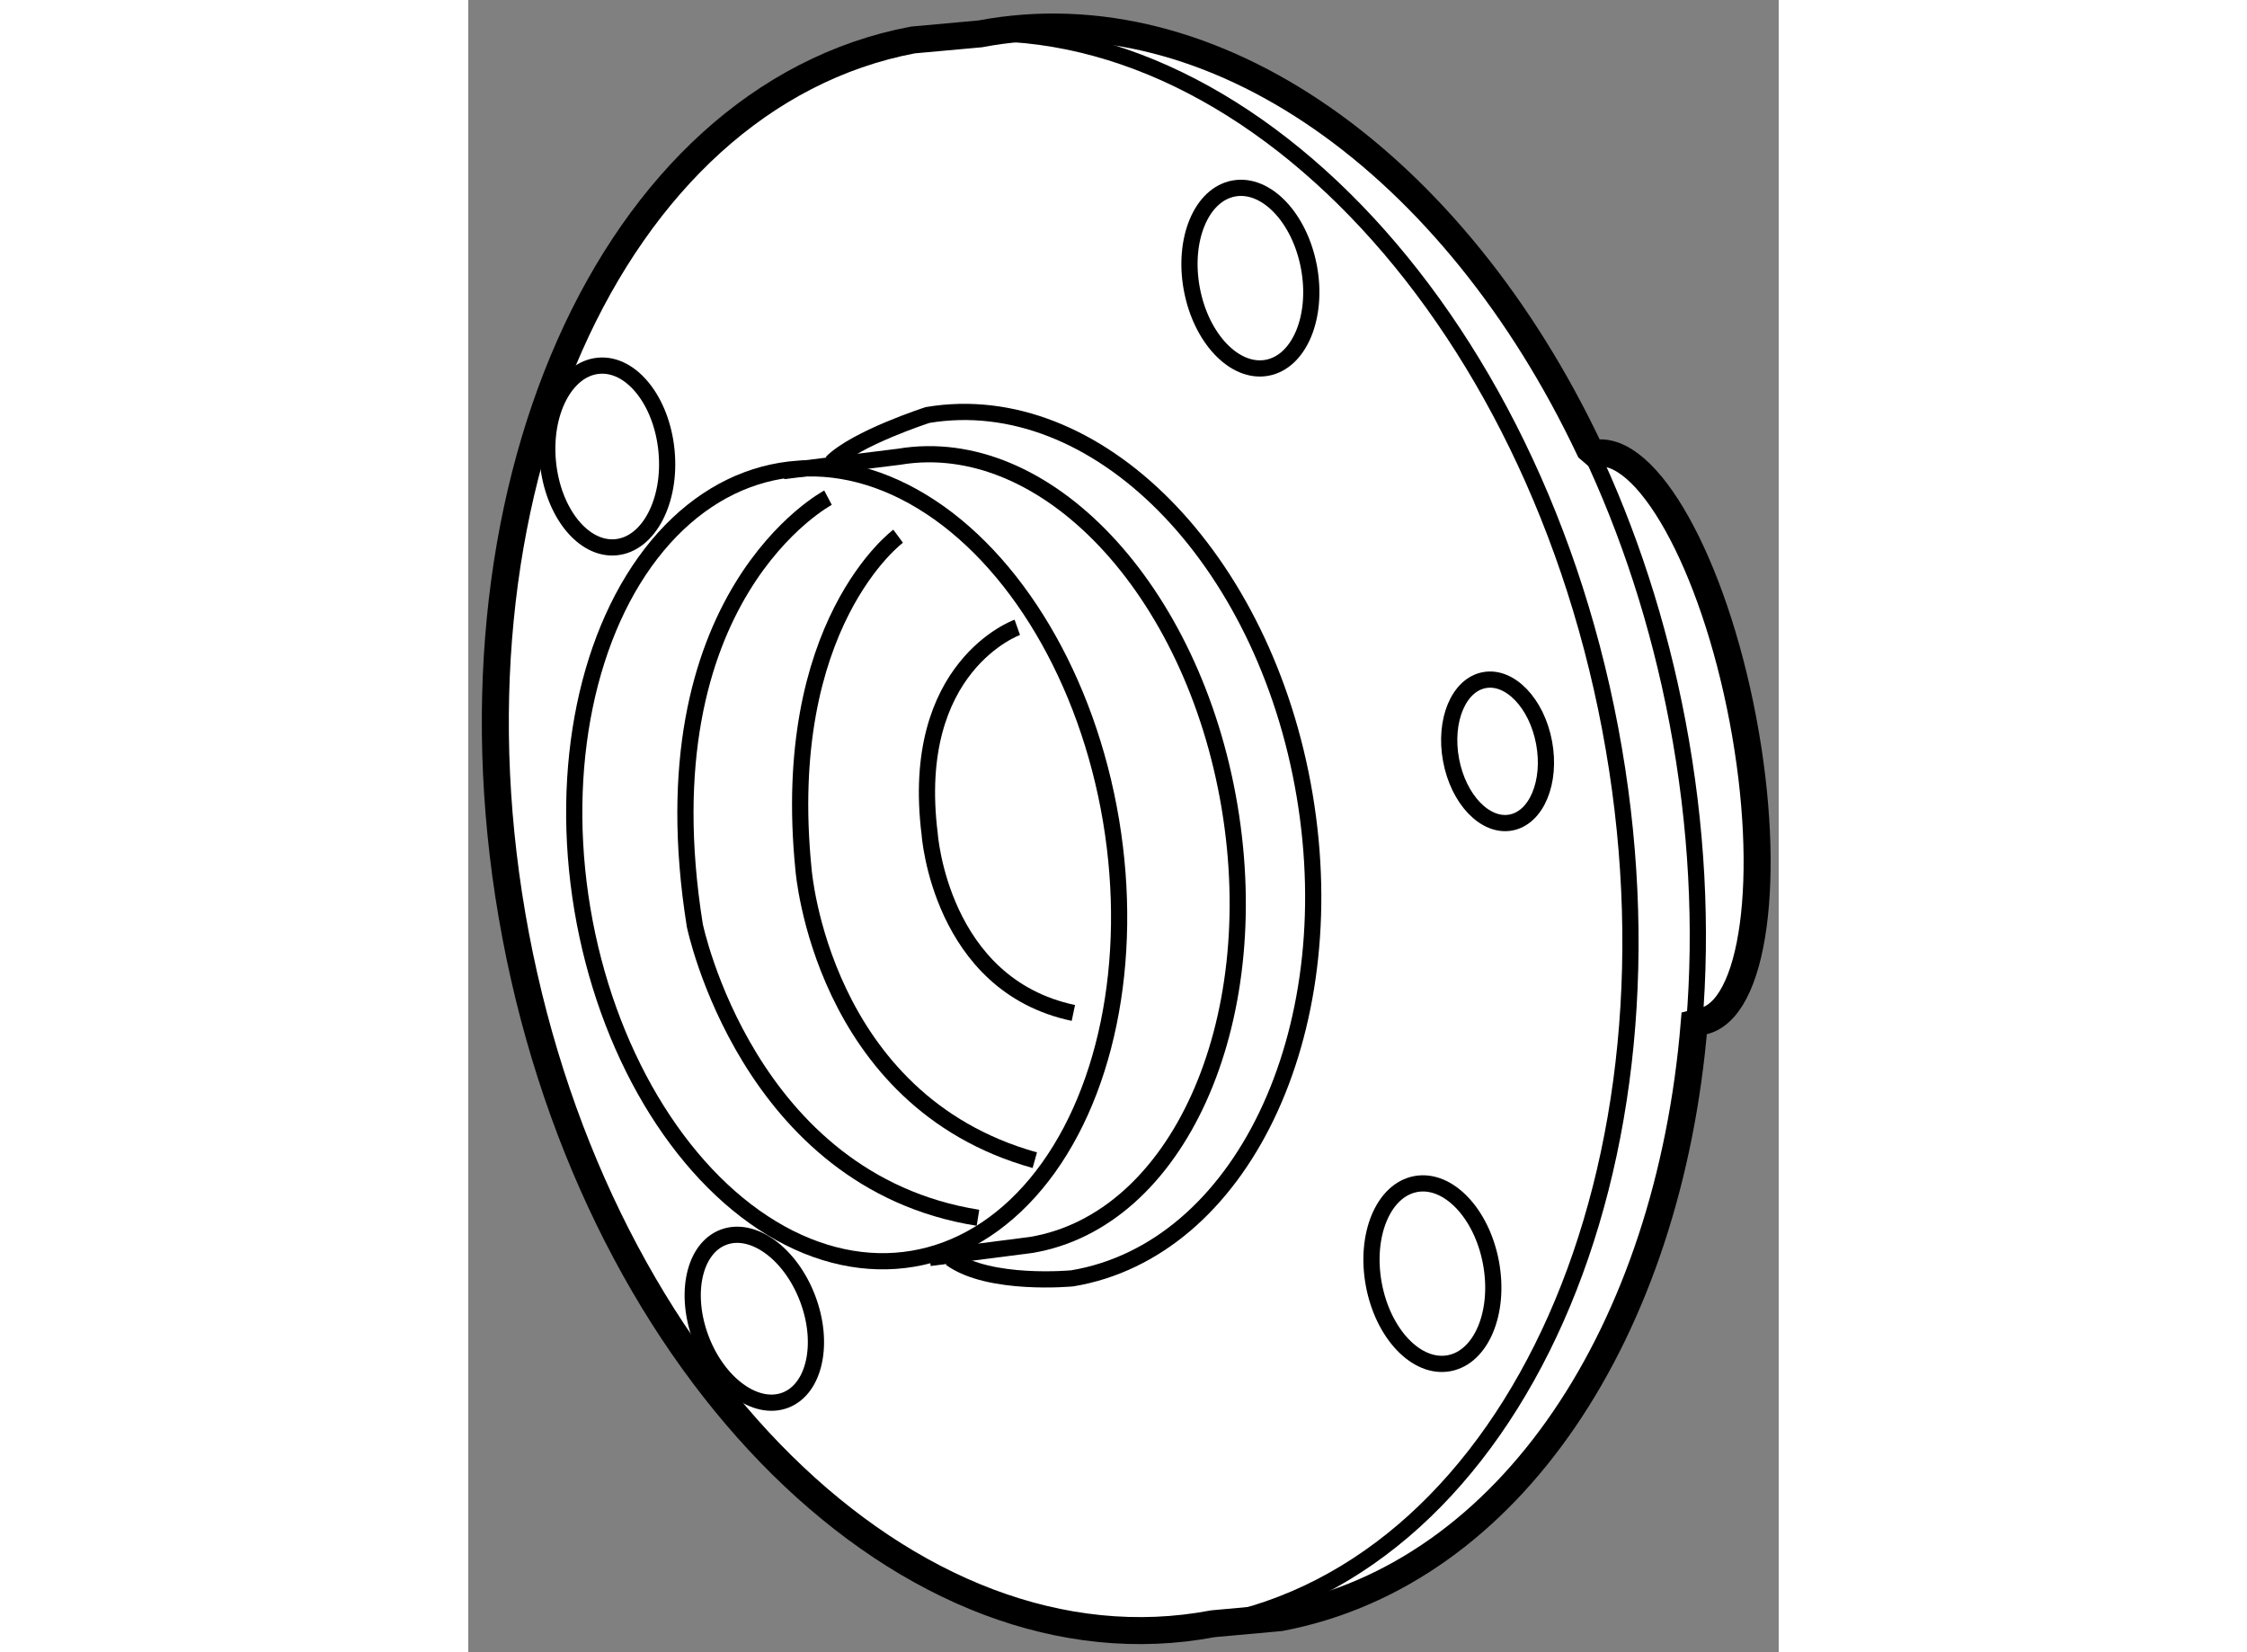 <?xml version="1.0" encoding="utf-8"?>
<!-- Generator: Adobe Illustrator 15.1.0, SVG Export Plug-In . SVG Version: 6.00 Build 0)  -->
<!DOCTYPE svg PUBLIC "-//W3C//DTD SVG 1.1//EN" "http://www.w3.org/Graphics/SVG/1.1/DTD/svg11.dtd">
<svg version="1.1" xmlns="http://www.w3.org/2000/svg" xmlns:xlink="http://www.w3.org/1999/xlink" x="0px" y="0px" width="244.8px"
	 height="180px" viewBox="112.741 91.129 24.258 30.585" enable-background="new 0 0 244.8 180" xml:space="preserve">
	
<rect x="112.741" y="91.129" width="24.258" height="30.585" fill="#808080" stroke="none"/>
	
<g><path fill="#FFFFFF" stroke="#000000" stroke-width="0.5" d="M133.587,99.523c0.968-0.184,2.198,2.021,2.749,4.925
				c0.55,2.903,0.211,5.405-0.757,5.589l-0.144,0.035c-0.47,5.686-3.396,10.193-7.663,11.002l-1.246,0.113
				c-5.595,1.061-11.374-4.643-12.908-12.738c-1.534-8.097,1.757-15.52,7.352-16.58l1.246-0.113
				c4.336-0.821,8.782,2.418,11.277,7.686L133.587,99.523z"></path><path fill="none" stroke="#000000" stroke-width="0.3" d="M120.971,91.869c5.595-1.06,11.374,4.645,12.907,12.74
				c1.535,8.096-1.757,15.52-7.352,16.578"></path><path fill="none" stroke="#000000" stroke-width="0.3" d="M133.494,99.441c0.726,1.53,1.285,3.231,1.631,5.055
				c0.364,1.922,0.457,3.807,0.311,5.576"></path><ellipse transform="matrix(0.983 -0.183 0.183 0.983 -15.483 24.948)" fill="none" stroke="#000000" stroke-width="0.3" cx="127.251" cy="96.253" rx="1.103" ry="1.688"></ellipse><ellipse transform="matrix(0.983 -0.183 0.183 0.983 -18.803 25.878)" fill="none" stroke="#000000" stroke-width="0.3" cx="130.625" cy="114.682" rx="1.103" ry="1.687"></ellipse><ellipse transform="matrix(0.983 -0.183 0.183 0.983 -16.988 25.864)" fill="none" stroke="#000000" stroke-width="0.3" cx="131.794" cy="105.078" rx="0.876" ry="1.341"></ellipse><ellipse transform="matrix(0.995 -0.097 0.097 0.995 -9.145 11.706)" fill="none" stroke="#000000" stroke-width="0.3" cx="115.377" cy="99.563" rx="1.103" ry="1.688"></ellipse><ellipse transform="matrix(0.935 -0.355 0.355 0.935 -33.325 49.431)" fill="none" stroke="#000000" stroke-width="0.3" cx="118.024" cy="115.517" rx="1.055" ry="1.613"></ellipse><ellipse transform="matrix(0.986 -0.165 0.165 0.986 -16.052 21.259)" fill="none" stroke="#000000" stroke-width="0.3" cx="119.796" cy="107.145" rx="4.963" ry="7.397"></ellipse><path fill="none" stroke="#000000" stroke-width="0.3" d="M121.282,114.416l1.878-0.241c2.704-0.452,4.349-4.086,3.673-8.115
				c-0.676-4.03-3.415-6.929-6.118-6.476l-2.142,0.266"></path><path fill="none" stroke="#000000" stroke-width="0.3" d="M119.465,99.692c0.454-0.454,1.78-0.881,1.78-0.881
				c3.115-0.522,6.24,2.632,6.979,7.046c0.74,4.412-1.186,8.414-4.301,8.936c0,0-1.539,0.148-2.253-0.371"></path><path fill="none" stroke="#000000" stroke-width="0.3" d="M119.4,100.342c0,0-3.439,1.816-2.466,7.916
				c0,0,0.973,4.736,5.242,5.414"></path><path fill="none" stroke="#000000" stroke-width="0.3" d="M120.698,101.055c0,0-2.207,1.623-1.752,6.165
				c0,0,0.324,4.282,4.282,5.386"></path><path fill="none" stroke="#000000" stroke-width="0.3" d="M122.904,102.742c0,0-2.012,0.714-1.622,3.828
				c0,0,0.194,2.791,2.66,3.31"></path></g>


</svg>